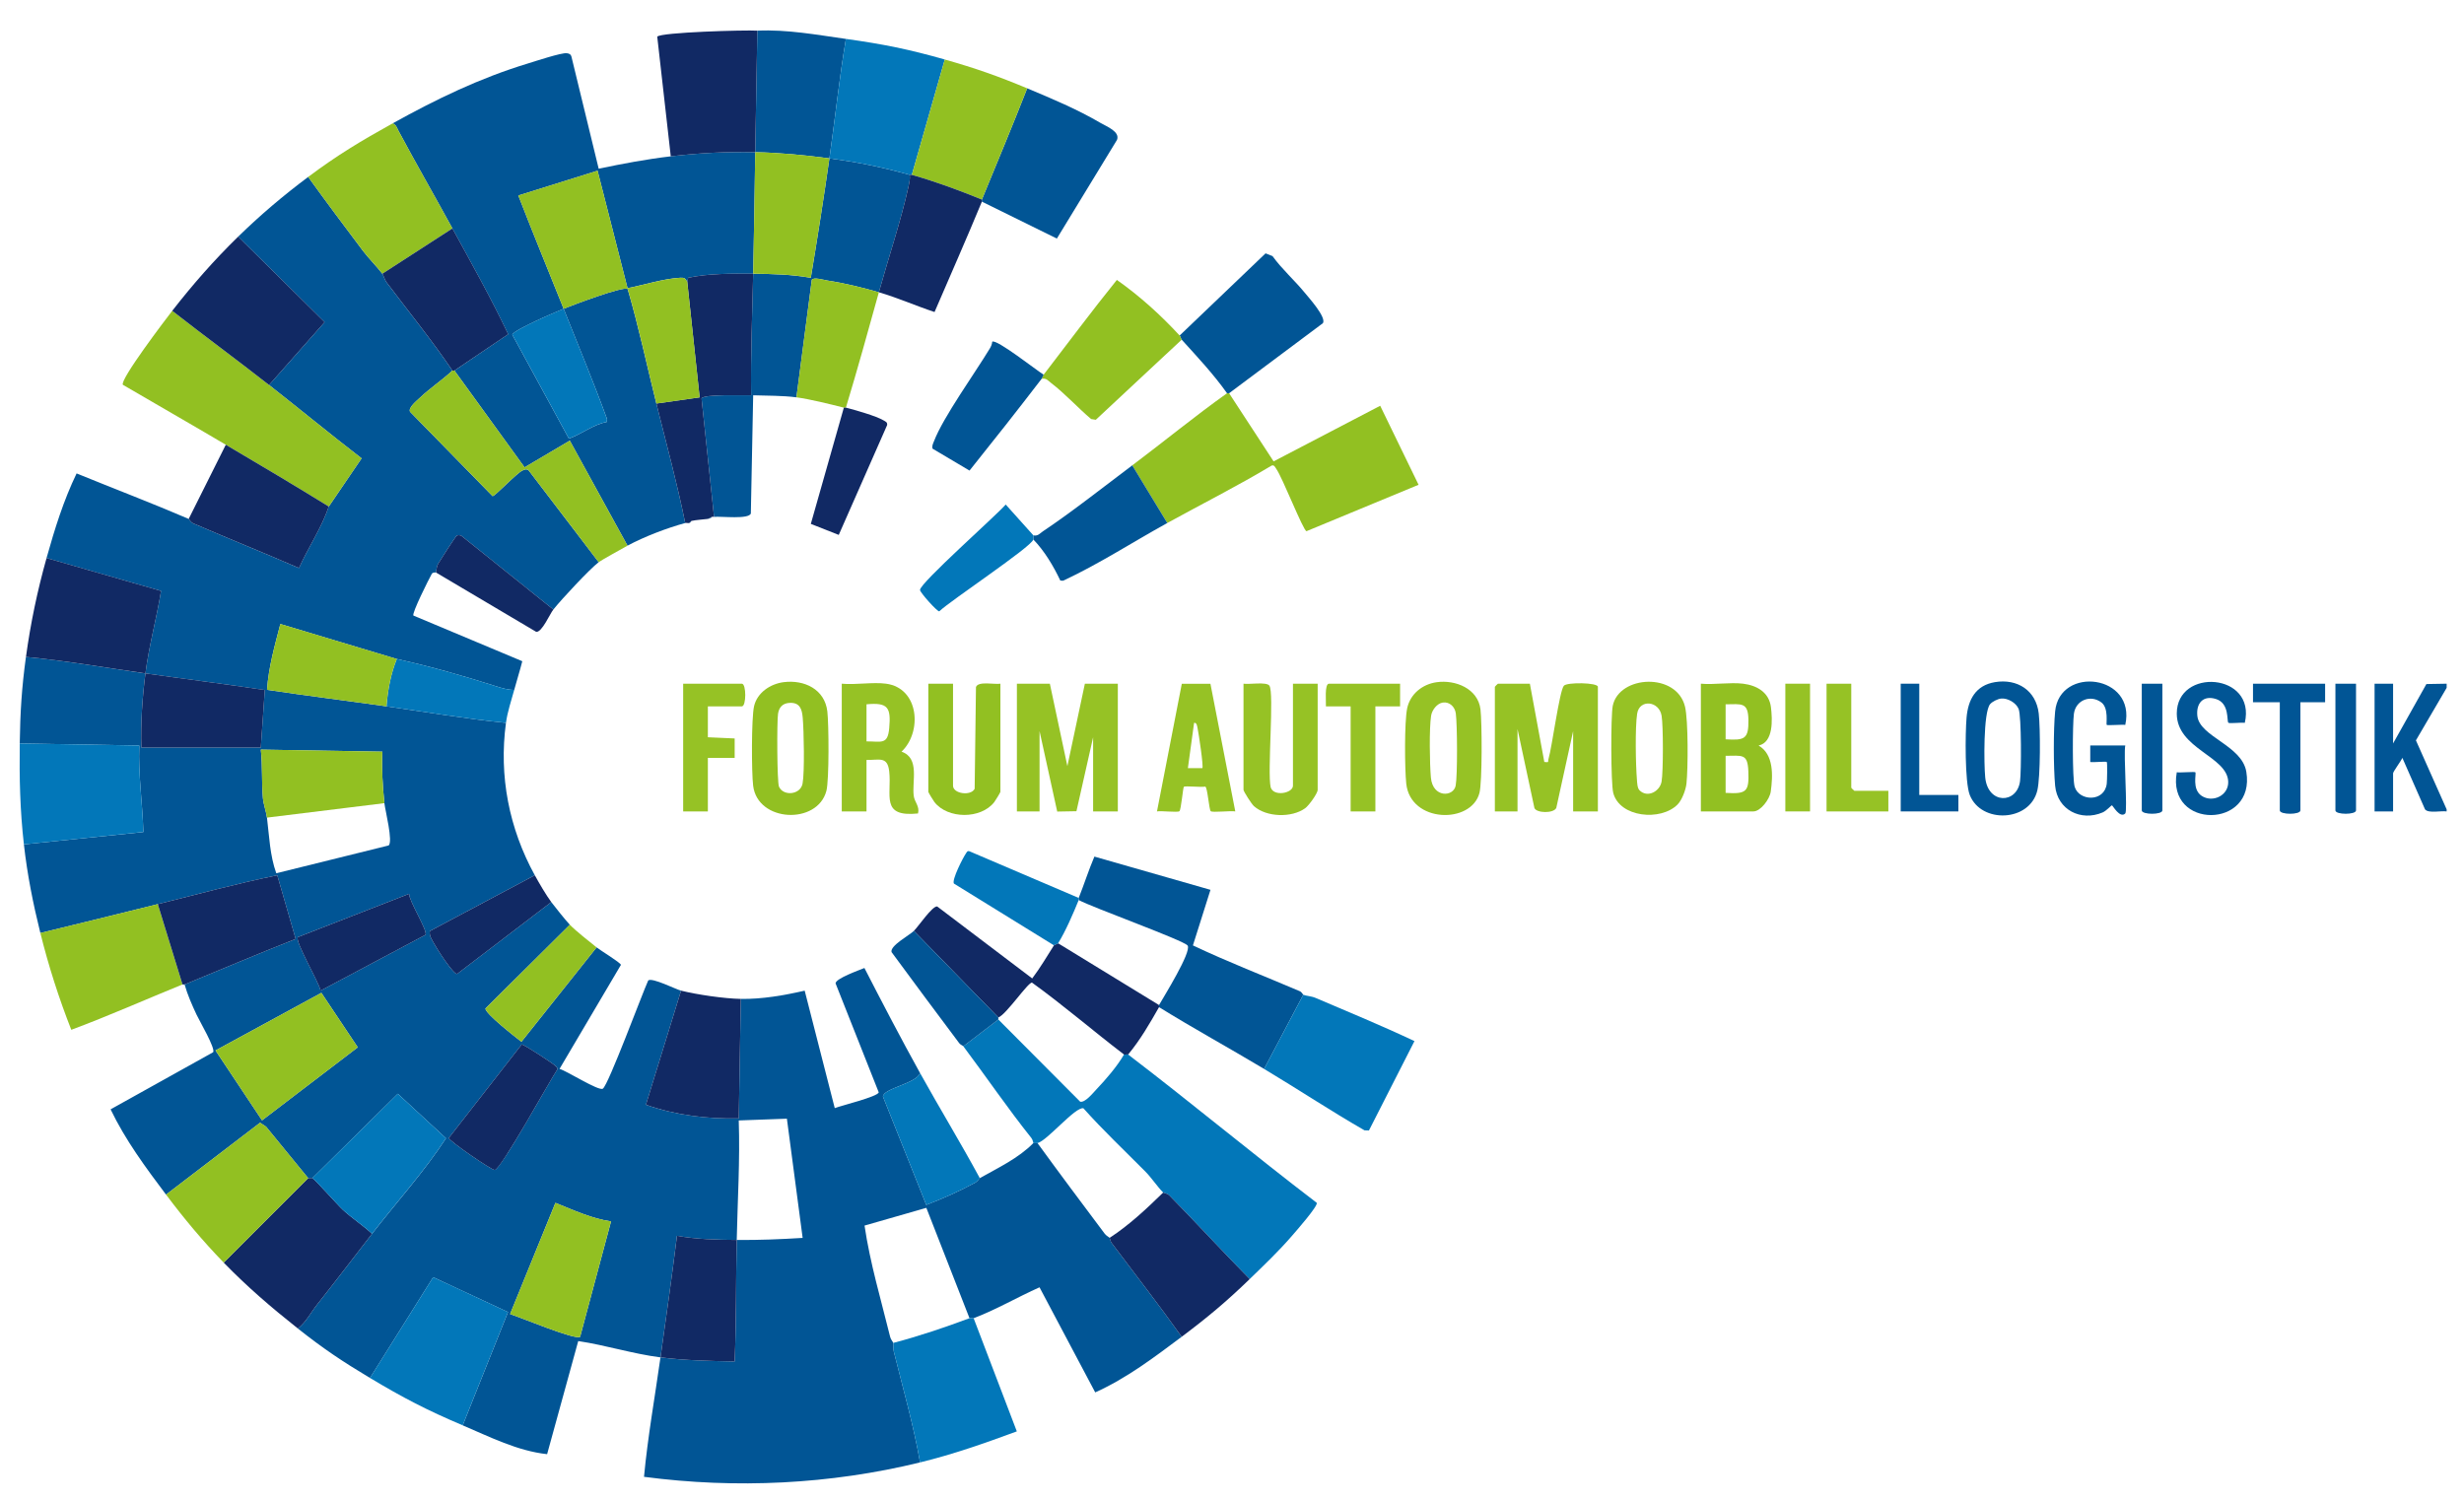 <svg xmlns="http://www.w3.org/2000/svg" id="Ebene_1" data-name="Ebene 1" viewBox="0 0 696 424"><path d="M691.1,194.3l-8.68,14.84,8.68,19.49v.58c-1.59-.24-5.13.62-6.11-.58l-6.4-14.55c-.36.88-2.62,3.88-2.62,4.37v10.76h-5.23v-36.08h5.23v16.88l9.41-16.78,5.72-.1v1.17Z" fill="#015595"></path><path d="M314,351.11c-.39-.52-.42-1.23-.57-1.44-.19-.24-.94-.57-1.4-1.19-6.37-8.49-12.73-17-18.97-25.58-.22.05-1.12.04-1.17,0-4.24,4.31-9.93,6.96-15.13,9.9-.19.11-.58.88-1.31,1.28-4.4,2.4-9.12,4.49-13.81,6.28l-12.23-30.58c.03-2.32,9.47-3.72,10.48-6.66-5.42-9.77-10.61-19.75-15.72-29.68-1.6.66-8.13,2.97-8.15,4.34l12.2,30.8c-.38,1.24-10.59,3.72-12.43,4.44l-8.49-33.18c-5.8,1.33-12.05,2.43-18.04,2.33l-.58,33.75c-8.85.22-17.9-.91-26.23-3.85l9.93-32.23c-1.45-.36-8.22-3.8-9.28-2.88-1.7,3.73-11.27,29.58-12.82,30.57-1.18.75-10.23-5.07-12.23-5.59l17.34-29.38c-.04-.6-5.8-4.09-6.87-4.94l-21.23,26.66c-1.51-1.18-10.39-8.04-10.15-9.41l23.82-23.65c-1-1.04-4.22-5.03-5.24-6.4l-26.59,20.29c-1.08.17-5.74-7.11-6.46-8.48-.6-1.13-1.5-2.23-1.24-3.62l29.64-15.76c-7.26-13.19-10.19-28.03-8.15-43.06-11.3-1.13-22.52-3.06-33.75-4.66-11.24-1.59-22.52-2.99-33.74-4.67.42-6.35,2.18-12.49,3.76-18.59l32.89,9.88c9.89,2.21,18.48,4.66,28.07,7.71,1.65.53,3.34,1.03,5.1,1.02.73-2.72,1.6-5.38,2.28-8.1l-30.76-12.9c-.47-.66,4.34-10.27,5.19-11.77.3-.53,1.14-.35,1.17-.4.15-.23.09-1.58.67-2.52.67-1.08,4.82-7.64,5.23-7.88.42-.24.84-.12,1.26.01l26.01,20.86c2.39-2.99,10.21-11.38,12.81-13.38l-19.78-25.93c-.65-.47-1.09-.26-1.73.03-1.66.73-7.74,7.25-8.46,7.25l-23.32-23.84c-.59-1.16,2.03-3.23,2.93-4.08,2.77-2.62,6.24-4.93,9.04-7.55-5.79-8.56-12.32-16.59-18.53-24.83-.65-.86-.93-2.09-1.26-2.52-1.55-2.06-3.83-4.29-5.47-6.46-5.21-6.93-10.41-13.87-15.48-20.89-7.04,5.27-13.48,10.72-19.78,16.87l24.43,24.15-15.7,17.75c8.74,6.85,17.33,13.94,26.14,20.72l-9.27,13.62c-2.01,6-5.8,11.53-8.42,17.37-9.9-4.29-19.92-8.33-29.84-12.6-.78-.34-1.2-1.24-1.31-1.28-10.43-4.48-21.14-8.55-31.66-12.85-3.68,7.61-6.21,15.76-8.49,23.9l32.34,9.3c-1.23,7.67-3.41,15.43-4.41,23.29,11.23,1.6,22.51,3,33.72,4.69l-1.13,16.26h-33.75c-.19-7.01.28-14,1.16-20.95-11.23-1.59-22.44-3.59-33.75-4.65-1.19,8.66-1.63,15.69-1.75,24.44l33.76.58c-.31,8.17.92,16.31,1.16,24.44l-33.75,3.49c.96,8.56,2.58,16.68,4.65,25.03,11.06-2.68,22.13-5.41,33.17-8.15,11.23-2.78,22.41-5.86,33.75-8.15l5.2,17.99c-10.52,4.11-20.93,8.58-31.38,12.85.83,2.92,2.1,5.8,3.39,8.55.84,1.8,5.37,9.5,4.68,10.59l-28.97,16.13c4.16,8.67,9.91,16.44,15.66,24.09l26.56-20.31,1.68,1.1,11.91,14.56c.35.07.95-.11,1.17,0l24.15-23.84,13.61,12.57c-6.16,9.45-13.94,18.03-20.89,26.98-5.17,6.66-10.48,13.64-15.51,19.99-1.76,2.22-3.15,5.02-5.44,6.78,7.27,5.75,12.52,9.25,20.37,13.96l17.84-28.46,21.15,9.85-12.8,32c7.68,3.26,15.46,7.23,23.84,8.14l8.79-31.95c7.73,1.15,15.4,3.61,23.23,4.61,1.62-11.43,3.25-22.89,4.66-34.34,5.75,1.01,11.07,1.1,16.88,1.17.24-11.22.95-22.47.57-33.76l13.6-.5,4.45,33.68c-6.21.38-12.39.64-18.62.58-.25,11.43-.1,22.9-.58,34.33-6.93-.15-14.07-.29-20.96-1.16-1.58,11.23-3.59,22.43-4.65,33.74,25.99,3.41,52.53,2.14,77.98-4.07-1.86-10.56-4.83-20.91-7.42-31.31-.21-.85,0-1.83-.15-2.44-.07-.29-.7-.94-.88-1.7-2.57-10.42-5.68-20.87-7.24-31.45l17.46-5.01,12.19,31.18c.3-.11.88.11,1.17,0,6.39-2.43,12.38-5.96,18.61-8.73l15.73,29.68c8.88-3.98,16.72-9.95,24.43-15.71-6.39-8.98-13.17-17.68-19.79-26.5ZM78.04,246.68c-1.82-5.08-1.98-10.47-2.63-15.72-.19-1.56-.99-3.75-1.15-5.54-.4-4.47-.08-9.18-.59-13.67l34.34.58c-.22,4.9.07,9.71.57,14.55.22,2.06,2.51,10.96,1.18,11.95l-31.72,7.85ZM74.02,316.48l-13.15-19.75,29.91-16.27,10.28,15.39-27.04,20.63ZM120.18,264.08l-29.63,15.76c-.37-2.27-7.37-14.05-6.41-15.12l31.42-12.23c-.02,2.1,5.37,10.54,4.62,11.59ZM142.82,326.62c-.83,1.28-1.55,2.31-2.1,2.98-.07.1-.15.19-.22.27-.35.4-.61.62-.77.62-1-.01-12.9-8.23-12.96-9.03l20.59-26.41c.55-.11,9.03,5.5,9.53,6.05.28.32.68.48.51,1.03-.23.35-.61.96-1.09,1.78-.14.23-.29.48-.44.74-.54.93-1.19,2.03-1.9,3.26-.2.35-.41.71-.62,1.08-.15.26-.3.53-.46.8-.29.5-.58,1-.88,1.51-.22.4-.46.8-.7,1.21-1.07,1.84-2.18,3.76-3.29,5.63-.2.34-.4.68-.6,1.01-.6,1.01-1.19,2-1.75,2.93-.17.27-.33.53-.48.79-.6.97-1.16,1.87-1.69,2.7-.24.37-.46.72-.68,1.05ZM163.87,377.61c-1.12,1.12-17.22-5.64-19.79-6.41l12.81-31.42c5.08,2.04,10.27,4.46,15.71,5.24l-8.73,32.59Z" fill="#015595"></path><path d="M213.33,42.99c-.18,11.45-.32,22.89-.58,34.34-6.1-.05-12.5-.11-18.37,1.14l-.25,1.18c-.55-1-.75-1.26-1.98-1.19-4.75.26-10.19,2.02-14.89,2.94l-8.47-33.18-22.38,7c4.14,10.71,8.54,21.34,12.8,32-2.08.84-14.19,6.01-14.5,7.33l15.98,29.35c3.68-1.3,6.86-4,10.71-4.7l.07-.84c-3.82-10.48-8.12-20.79-12.26-31.14,2.33-.94,16.86-6.48,18.08-5.58,3.13,10.67,5.42,21.57,8.11,32.35,2.8,11.22,5.85,22.41,8.15,33.75-5.25,1.44-11.5,3.83-16.3,6.4l-16.3-29.67-12.77,7.55-19.81-27.34,15.18-10.27c-4.81-10.13-10.37-20.02-15.76-29.89-5.03-9.2-10.27-18.29-15.22-27.55-.43-.82-.67-1.75-1.66-2.12,12.31-6.82,24.43-12.72,38.11-16.89,2.07-.63,9.54-3.11,11.06-2.93.7.08,1.16.28,1.35,1.02l7.68,31.6c6.75-1.4,13.5-2.69,20.36-3.49,8.14-.95,15.65-1.34,23.86-1.17Z" fill="#015595"></path><path d="M234.28,44.74c-7.02-.93-13.84-1.6-20.95-1.75.19-11.44.39-22.89.59-34.33,8.46-.38,16.74,1.17,25.02,2.33-1.88,11.19-3.06,22.51-4.66,33.75Z" fill="#015595"></path><path d="M256.6,52.79c-2.09,9.47-5.69,20.22-8.35,29.77-4.5-1.3-9.81-2.6-14.44-3.3-1.04-.16-4-1.05-4.5-.22l-4.34,33.2c-3.78-.51-8.37-.45-12.22-.58l-.66,33.38c-.57,1.73-8.31.77-10.4.96l-3.52-33.42c.39-1.3,12.01-.85,14-.92-.15-11.45.32-22.89.58-34.33,5.46.04,10.88.19,16.28,1.15,1.86-11.2,3.65-22.5,5.25-33.74,8.18,1.08,14.78,2.46,22.7,4.65.14,1.18-.14,2.27-.38,3.4Z" fill="#015595"></path><path d="M371.94,339.77c.4.9-5.89,8.05-7,9.33-3.75,4.34-7.84,8.23-11.94,12.21-7.66-7.76-15.04-15.83-22.68-23.61-.62-.63-1.65-.71-1.76-.83-1.7-1.73-3.33-4.2-4.94-5.83-5.89-5.96-12-11.7-17.59-17.97-2.21-.56-10.26,9.19-12.97,9.83-.22.05-1.12.04-1.17,0-.06-.04-.12-.89-.56-1.44-6.72-8.41-12.77-17.31-19.22-25.91l9.89-7.56,23.11,23.21c1.35.36,3.56-2.38,4.54-3.42,2.73-2.87,5.87-6.5,7.85-9.9.18.14.98-.14,1.16,0,17.94,13.69,35.33,28.19,53.28,41.89Z" fill="#0277b9"></path><path d="M400.7,136.94l-31.66,13.11c-.96-.21-6.77-15.15-8.56-17.65-.34-.48-.54-1.12-1.28-.89-9.62,5.78-19.66,10.82-29.48,16.23l-9.89-16.29c8.95-6.72,17.64-13.87,26.77-20.37h.58l12.57,19.25,30.11-15.71,10.84,22.32Z" fill="#92c022"></path><path d="M102.14,129.47l-9.27,13.62c-9.61-5.95-19.36-11.71-29.09-17.46-9.65-5.7-19.4-11.28-29.07-16.93-.95-1.37,12.13-18.58,13.94-20.9,9.04,7.06,18.32,13.88,27.35,20.95,8.74,6.85,17.33,13.94,26.14,20.72Z" fill="#92c022"></path><path d="M368.13,281l-11.06,20.95c-9.83-5.89-19.93-11.41-29.68-17.45.09-.15-.08-.44,0-.59,1.34-2.37,9.22-14.99,8.08-16.8-.9-1.41-27.2-10.87-30.77-12.87.06-.17-.07-.42,0-.59,1.54-3.86,2.8-7.85,4.43-11.68l32.79,9.39-4.96,15.7c9.89,4.69,20.11,8.63,30.17,12.93.61.26.91.98,1,1.01Z" fill="#015595"></path><path d="M327.39,284.5c-2.63,4.61-5.27,9.21-8.73,13.38-.18-.14-.98.14-1.16,0-8.73-6.66-17.07-13.88-25.99-20.31-1.1-.15-7.31,9.07-9.51,9.84l-23.86-24.45c1.24-1.2,5.22-7.11,6.59-6.9l26.84,20.33c2.25-2.98,4.14-6.21,6.14-9.35.14-.22,1.04-.37,1.17-.58l28.51,17.45c-.08.15.09.44,0,.59Z" fill="#112964"></path><path d="M212.17,111.66c-1.99.07-13.61-.38-14,.92l3.52,33.42c-.19.01-.39-.02-.58,0-.01,0-.02.01-.03.02l-1.13.56c-1.44.19-3.29.27-4.66.58l-.02.02-.56.56c-.34.09-.83-.09-1.16,0-2.3-11.34-5.35-22.53-8.15-33.75l12.22-1.74-3.49-32.6.25-1.18c5.87-1.25,12.27-1.19,18.37-1.14-.26,11.44-.73,22.88-.58,34.33Z" fill="#112964"></path><path d="M315.52,39.51l-16.99,27.88-21.18-10.43c.06-.17-.07-.42,0-.58,4.31-10.45,8.67-20.9,12.8-31.43,7.12,2.98,14.07,5.88,20.76,9.8,1.74,1.01,5.51,2.44,4.61,4.76Z" fill="#015595"></path><path d="M399.54,294.09l-12.86,25.25-1.25-.04c-9.6-5.52-18.87-11.66-28.36-17.35l11.06-20.95c.77.33,2.27.37,3.48.89,9.34,3.98,18.75,7.87,27.93,12.2Z" fill="#0277b9"></path><path d="M287.22,404.34c-8.97,3.3-18.02,6.5-27.33,8.76-1.86-10.56-4.83-20.91-7.42-31.31-.21-.85,0-1.83-.15-2.44,7.31-1.92,14.46-4.35,21.53-6.98.3-.11.88.11,1.17,0l12.2,31.97Z" fill="#0277b9"></path><path d="M143.5,370.63l-12.8,32c-9.99-4.23-16.92-7.82-26.19-13.39l17.84-28.46,21.15,9.85Z" fill="#0277b9"></path><path d="M127.79,64.52l-19.79,12.81c-1.55-2.06-3.83-4.29-5.47-6.46-5.21-6.93-10.41-13.87-15.48-20.89,8.18-6.13,15-10.22,23.86-15.13.99.37,1.23,1.3,1.66,2.12,4.95,9.26,10.19,18.35,15.22,27.55Z" fill="#92c022"></path><path d="M177.25,154.14c-1.27.69-7.53,4.19-8.14,4.66l-19.78-25.93c-.65-.47-1.09-.26-1.73.03-1.66.73-7.74,7.25-8.46,7.25l-23.32-23.84c-.59-1.16,2.03-3.23,2.93-4.08,2.77-2.62,6.24-4.93,9.04-7.55h.58l19.81,27.34,12.77-7.55,16.3,29.67Z" fill="#92c022"></path><path d="M91.7,91l-15.7,17.75c-9.03-7.07-18.31-13.89-27.35-20.95,5.85-7.51,11.8-14.29,18.62-20.95l24.43,24.15Z" fill="#112964"></path><path d="M105.09,348.51c-5.17,6.66-10.48,13.64-15.51,19.99-1.76,2.22-3.15,5.02-5.44,6.78-7.53-5.97-14.23-11.7-20.95-18.62l23.86-23.86c.35.07.95-.11,1.17,0,.87.44,7.09,7.55,8.72,9.03,2.56,2.33,5.6,4.31,8.15,6.68Z" fill="#112964"></path><path d="M51.55,278.09c-10.46,4.25-20.82,8.87-31.41,12.81-3.51-8.92-6.43-18.05-8.74-27.35,11.06-2.68,22.13-5.41,33.17-8.15l6.98,22.69Z" fill="#92c022"></path><path d="M213.92,8.66c-.2,11.44-.4,22.89-.59,34.33-8.21-.17-15.72.22-23.86,1.17l-3.82-33.8c.89-1.25,25.01-1.93,28.27-1.7Z" fill="#112964"></path><path d="M266.87,16.81l-9.31,32.58c-.18-.05-.4.05-.58,0-7.92-2.19-14.52-3.57-22.7-4.65,1.6-11.24,2.78-22.56,4.66-33.75,10.43,1.45,17.84,2.94,27.93,5.82Z" fill="#0277b9"></path><path d="M45.49,166.93c-1.23,7.67-3.41,15.43-4.41,23.29-11.23-1.59-22.44-3.59-33.75-4.65,1.31-9.55,3.22-18.67,5.82-27.94l32.34,9.3Z" fill="#112964"></path><path d="M74.8,194.91l-1.13,16.26h-33.75c-.19-7.01.28-14,1.16-20.95,11.23,1.6,22.51,3,33.72,4.69Z" fill="#112964"></path><path d="M40.5,235.03l-33.75,3.49c-1.1-9.68-1.3-18.76-1.17-28.51l33.76.58c-.31,8.17.92,16.31,1.16,24.44Z" fill="#0277b9"></path><path d="M451.35,194.01v35.2h-6.99v-22.69l-4.76,21.71c-.77,1.6-5.63,1.48-6.18,0l-4.77-22.3v23.28h-6.4v-35.2c0-.07.81-.88.87-.88h9.02l4.08,22.11c1.5.17.93.01,1.18-.84,1.02-3.48,3.09-19.22,4.34-20.69.88-1.05,9.61-.91,9.61.3Z" fill="#96c225"></path><path d="M373.68,91.29l-26.5,19.79h-.58c-3.84-5.41-8.37-10.24-12.81-15.13-.24-.27-.33-.9-.58-1.17l24.27-23.21,1.96.77c2.66,3.69,6.11,6.71,8.99,10.21,1.21,1.48,6.29,7.08,5.25,8.74Z" fill="#015595"></path><polygon points="315.75 193.13 315.75 229.21 308.77 229.21 308.77 208.26 304.06 229.15 298.63 229.25 293.64 206.52 293.64 229.21 287.24 229.21 287.24 193.13 296.55 193.13 301.5 216.42 306.44 193.13 315.75 193.13" fill="#96c225"></polygon><path d="M353,361.31c-6.49,6.29-11.98,10.89-19.21,16.3-6.39-8.98-13.17-17.68-19.79-26.5-.39-.52-.42-1.23-.57-1.44,5.54-3.61,10.41-8.2,15.13-12.8.11.12,1.14.2,1.76.83,7.64,7.78,15.02,15.85,22.68,23.61Z" fill="#112964"></path><path d="M87.05,332.8l-23.86,23.86c-5.96-6.15-11.15-12.36-16.29-19.21l26.56-20.31,1.68,1.1,11.91,14.56Z" fill="#92c022"></path><path d="M290.15,24.95c-4.13,10.53-8.49,20.98-12.8,31.43-6.47-2.64-13.06-5.08-19.79-6.99l9.31-32.58c8.64,2.45,15.01,4.69,23.28,8.14Z" fill="#92c022"></path><path d="M209.26,282.17l-.58,33.75c-8.85.22-17.9-.91-26.23-3.85l9.93-32.23c4.51,1.13,12.26,2.25,16.88,2.33Z" fill="#112964"></path><path d="M333.79,95.95l-24.26,22.63-1.33-.21c-3.82-3.25-7.38-7.19-11.34-10.22-.87-.66-1.28-1.4-2.64-1.14.25-.32.34-.85.58-1.17,6.87-8.93,13.6-17.99,20.68-26.77,6.44,4.54,12.4,9.92,17.73,15.71.25.27.34.9.58,1.17Z" fill="#92c022"></path><path d="M92.87,143.09c-2.01,6-5.8,11.53-8.42,17.37-9.9-4.29-19.92-8.33-29.84-12.6-.78-.34-1.2-1.24-1.31-1.28l10.48-20.95c9.73,5.75,19.48,11.51,29.09,17.46Z" fill="#112964"></path><path d="M83.52,265.24c-10.52,4.11-20.93,8.58-31.38,12.85-.17.07-.42-.06-.59,0l-6.98-22.69c11.23-2.78,22.41-5.86,33.75-8.15l5.2,17.99Z" fill="#112964"></path><path d="M277.35,56.96c-4.32,10.44-8.9,20.8-13.37,31.18-5.25-1.73-10.42-4.04-15.73-5.58,2.66-9.55,6.26-20.3,8.35-29.77.24-1.13.52-2.22.38-3.4.18.05.4-.05.58,0,6.73,1.91,13.32,4.35,19.79,6.99-.07.16.06.41,0,.58Z" fill="#112964"></path><path d="M329.72,147.74c-9.8,5.41-19.24,11.55-29.42,16.3l-.79-.04c-1.94-4.09-4.47-8.35-7.62-11.6.09-.32-.05-.8,0-1.17,1.31.26,1.8-.53,2.67-1.12,8.3-5.55,17.18-12.59,25.27-18.66l9.89,16.29Z" fill="#015595"></path><path d="M248.25,82.56c-3.03,10.88-6.04,21.79-9.31,32.59-.18-.04-.4.05-.58,0-3.89-.98-9.53-2.39-13.39-2.91l4.34-33.2c.5-.83,3.46.06,4.5.22,4.63.7,9.94,2,14.44,3.3Z" fill="#92c022"></path><path d="M496.74,210.6c4.24-.9,3.92-7.32,3.5-10.79-.51-4.24-3.95-6.19-7.87-6.68-3.68-.45-8.15.34-11.93,0v36.08h14.84c2.03,0,4.6-3.45,4.9-5.58.63-4.53.89-10.54-3.44-13.03ZM487.43,198.95c4.51-.03,6.36-.67,6.44,4.36.09,5.48-1.06,5.86-6.44,5.53v-9.89ZM487.43,223.97v-10.47c4.68,0,6.22-.72,6.42,4.34.23,5.77-.43,6.51-6.42,6.13Z" fill="#92c022"></path><path d="M258.11,224.88c-.58-4.11,1.8-10.74-3.46-12.55,5.88-5.52,5.02-17.94-4.36-19.2-3.82-.51-8.58.38-12.52,0v36.08h6.99v-14.55c3.52.1,5.91-1.15,6.41,3.19.78,6.77-2.59,13.05,8.14,11.94.53-1.98-.96-3.19-1.2-4.91ZM251.18,205.67c-.42,4.82-2.23,3.74-6.42,3.76v-10.48c6.1-.57,6.93.9,6.42,6.72Z" fill="#96c225"></path><path d="M475.97,199.64c-2.35-9.81-18.65-8.92-20.42-.26-.58,2.87-.55,21.94.14,24.61,1.81,6.93,13.41,8.05,18.15,3.28,1.27-1.27,2.33-4.12,2.53-5.91.46-4.22.52-17.87-.4-21.72ZM469.35,220.74c-.46,2.81-3.98,4.75-6.23,2.51-.64-.64-.67-2.13-.74-3.03-.35-4.19-.54-14.68.06-18.61.65-4.22,6.23-3.62,6.91.58.48,2.91.48,15.64,0,18.55Z" fill="#96c225"></path><path d="M372.2,193.13v29.97c0,1.03-2.52,4.48-3.52,5.2-3.81,2.77-10.94,2.57-14.48-.58-.67-.58-2.95-4.17-2.95-4.62v-29.97c1.59.26,6.51-.6,7.31.55,1.42,2.02-.63,24.51.37,28.72.81,2.73,6.29,1.67,6.29-.46v-28.81h6.98Z" fill="#96c225"></path><path d="M418.19,200.39c-.71-5.88-7.07-8.43-12.38-7.68-3.99.55-7.46,3.29-8.33,7.37-.8,3.8-.7,17.14-.26,21.28,1.2,11.17,18.37,11.49,20.68,2.63.8-3.07.73-19.96.29-23.6ZM411.18,221.92c-.61,3.24-6.48,3.53-7-2.28-.34-3.83-.5-13.86.06-17.45.25-1.62,1.65-3.47,3.3-3.73,1.94-.29,3.44,1.24,3.68,3.08.42,3.14.5,17.5-.04,20.38Z" fill="#96c225"></path><path d="M233.7,200.99c-.72-6.29-6.51-9.04-12.36-8.29-3.73.48-7.45,2.94-8.34,6.79-.77,3.35-.72,18.71-.26,22.46,1.26,10.36,18.15,11.1,20.69,1.46.8-3.05.69-18.8.27-22.42ZM226.7,221.34c-.59,3.21-5.44,3.64-6.66.88-.56-1.28-.61-18.42-.27-20.61.29-1.84,1.32-2.96,3.26-3.06,2.89-.15,3.5,1.74,3.71,4.16.33,3.61.56,15.43-.04,18.63Z" fill="#92c022"></path><path d="M282.58,193.13v30.55c0,.17-1.42,2.5-1.74,2.91-3.81,4.85-13.11,4.79-16.88,0-.32-.41-1.74-2.74-1.74-2.91v-30.55h6.98v28.81c0,2.3,5.08,2.99,6.11.87l.37-28.72c.58-1.78,5.32-.67,6.9-.96Z" fill="#92c022"></path><path d="M294.8,105.84c-.24.32-.33.85-.58,1.17-6.68,8.71-13.49,17.35-20.36,25.92l-10.44-6.19c-.24-.77.14-1.43.41-2.12,2.62-6.84,11.56-19.21,15.75-26.16.36-.6.64-1.22.69-1.93,1.16-.89,12.61,8.17,14.53,9.31Z" fill="#015595"></path><path d="M276.76,332.8c-.19.11-.58.88-1.31,1.28-4.4,2.4-9.12,4.49-13.81,6.28l-12.23-30.58c.03-2.32,9.47-3.72,10.48-6.66,5.51,9.93,11.46,19.68,16.87,29.68Z" fill="#0277b9"></path><path d="M341.91,193.16h-8.09l-7.01,36.05c1.18-.23,5.86.36,6.34-.06.47-.39,1-6.65,1.25-6.89.34-.33,4.97.19,6.04-.06.64.1,1.07,6.54,1.56,6.95.5.43,5.68-.18,6.93.06l-7.02-36.05ZM339.62,216.99h-4.08l1.75-12.8c.8-.14.88,1.04,1,1.6.3,1.39,1.72,10.8,1.33,11.2Z" fill="#96c225"></path><path d="M600.32,229.79c-1.54,1.5-3.54-2.3-3.78-2.31-.18,0-1.53,1.56-2.62,2.02-6.14,2.62-12.77-.72-13.41-7.54-.48-5.16-.5-15.85,0-21,1.25-13,22.95-10.41,19.81,3.81-.91-.14-5.04.21-5.24,0-.24-.24.64-4.73-1.5-6.34-3.04-2.29-7.23-.71-7.77,3.18-.39,2.83-.46,18.4.22,20.65,1.25,4.11,8.45,4.37,9.06-.89.1-.85.21-5.91,0-6.13-.21-.21-3.8.16-4.66.01v-4.66h9.89c-.52,2.43.69,18.54,0,19.2Z" fill="#015595"></path><path d="M575.88,201.57c-.73-6.52-6.04-9.94-12.38-8.88-5.44.92-7.57,4.91-8.01,10.02-.38,4.4-.51,18.21.9,21.84,3.17,8.15,16.94,7.69,19.09-1.26.91-3.79.87-17.57.4-21.72ZM570.59,220.72c-.9,6.41-9.07,6.54-9.83-1.12-.36-3.56-.56-18.44,1.39-20.7.63-.73,2.16-1.48,3.1-1.57,1.88-.19,4.27,1.23,4.95,2.94.8,2.01.78,17.65.39,20.45Z" fill="#015595"></path><path d="M304.7,254.24c-1.54,3.79-3.69,8.79-5.82,12.22-.13.21-1.03.36-1.17.58l-28.26-17.45c-.65-1.01,2.5-7.19,3.32-8.39.31-.44.45-.97,1.12-.71l30.81,13.16c-.07.17.06.42,0,.59Z" fill="#0277b9"></path><path d="M168.52,267.62l-21.23,26.66c-1.51-1.18-10.39-8.04-10.15-9.41l23.82-23.65c1.62,1.69,5.57,4.81,7.56,6.4Z" fill="#92c022"></path><path d="M145.25,194.88c-.83,3.07-1.9,6.13-2.33,9.31-11.3-1.13-22.52-3.06-33.75-4.66.35-4.52,1.2-9.17,2.91-13.38,9.89,2.21,18.48,4.66,28.07,7.71,1.65.53,3.34,1.03,5.1,1.02Z" fill="#0277b9"></path><path d="M155.72,254.82l-26.59,20.29c-1.08.17-5.74-7.11-6.46-8.48-.6-1.13-1.5-2.23-1.24-3.62l29.64-15.76c1.26,2.29,3.13,5.51,4.65,7.57Z" fill="#112964"></path><path d="M614.87,218.15c.92.16,5.03-.21,5.24,0,.36.37-1.03,4.79,1.78,6.66,3.07,2.04,7.63-.07,7.51-3.98-.22-7.22-14.52-9.26-14.53-19.26,0-13.05,22.5-11.53,19.21,2.62-.91-.17-4.34.26-4.64-.03-.5-.49.38-5.48-3.49-6.7-3.6-1.14-5.62,1.15-5.28,4.7.57,5.98,12.58,8.31,13.84,15.84,2.72,16.2-22.55,16.39-19.64.15Z" fill="#015595"></path><path d="M250.59,120.07l-13.67,31.03-7.89-3.11,9.33-32.84c.18.05.4-.04.58,0,2.58.67,8.57,2.35,10.65,3.61.57.35,1.08.46,1,1.31Z" fill="#112964"></path><path d="M291.89,152.4c-.59,2.12-23.44,17.27-26.58,20.29-.6.09-5.44-5.34-5.44-6.04,0-1.99,21.52-21,24.21-24.13l7.81,8.71c-.05.37.09.85,0,1.17Z" fill="#0277b9"></path><path d="M282,287.41v.58l-9.89,7.56c-.15-.2-.81-.41-1.15-.86-6.41-8.56-12.81-17.13-19.13-25.75-.46-1.81,5-4.7,6.31-5.98l23.86,24.45Z" fill="#015595"></path><path d="M209.55,199.53h-9.6v8.73l7.57.34v5.48h-7.57v15.13h-6.98v-36.08h16.58c1.28,0,1.28,6.4,0,6.4Z" fill="#96c225"></path><path d="M156.3,172.18c-.99,1.25-3.21,6.46-4.83,6.31l-28.34-16.78c.15-.23.09-1.58.67-2.52.67-1.08,4.82-7.64,5.23-7.88.42-.24.84-.12,1.26.01l26.01,20.86Z" fill="#112964"></path><path d="M395.48,193.13v6.41h-6.98s0,29.67,0,29.67h-6.99v-29.68h-6.98c.08-1.16-.46-6.4.87-6.4h20.08Z" fill="#96c225"></path><path d="M533.4,223.39v5.82h-17.46v-36.08h6.98v29.39c0,.06.81.87.88.87h9.6Z" fill="#96c225"></path><path d="M656.77,193.13v5.24h-6.98v30.55c0,1.27-5.82,1.27-5.82,0v-30.55h-7.57v-5.24h20.37Z" fill="#015595"></path><rect x="504.3" y="193.13" width="6.98" height="36.08" fill="#96c225"></rect><polygon points="553.18 224.56 553.18 229.21 536.89 229.21 536.89 193.13 542.13 193.13 542.13 224.56 553.18 224.56" fill="#015595"></polygon><path d="M665.5,193.13v35.79c0,1.27-5.82,1.27-5.82,0v-35.79h5.82Z" fill="#015595"></path><path d="M610.8,193.13v35.79c0,1.27-5.82,1.27-5.82,0v-35.79h5.82Z" fill="#015595"></path><path d="M201.08,146.02c-.07.09-.25.44-1.13.56l1.13-.56Z" fill="#015595"></path><path d="M195.27,147.18c-.05.1-.18.46-.56.56l.56-.56Z" fill="#015595"></path><path d="M105.09,348.51c-2.55-2.37-5.59-4.35-8.16-6.68-1.63-1.48-7.85-8.59-8.72-9.03l24.15-23.84,13.61,12.57c-6.16,9.45-13.94,18.02-20.89,26.98Z" fill="#0277b9"></path><polygon points="60.87 296.73 90.78 280.46 101.06 295.85 74.02 316.48 60.87 296.73" fill="#92c022"></polygon><path d="M127.79,64.52c5.39,9.86,10.95,19.75,15.76,29.89l-15.18,10.26h-.58c-5.79-8.56-12.32-16.58-18.53-24.83-.65-.86-.93-2.09-1.25-2.52l19.79-12.8Z" fill="#112964"></path><path d="M208.1,350.26c-.25,11.44-.1,22.9-.58,34.34-6.92-.15-14.07-.29-20.95-1.17,1.61-11.43,3.24-22.88,4.66-34.34,5.75,1.01,11.07,1.11,16.88,1.17Z" fill="#112964"></path><path d="M172.6,345.02l-8.73,32.59c-1.12,1.12-17.22-5.63-19.79-6.41l12.81-31.42c5.07,2.04,10.27,4.46,15.71,5.24Z" fill="#92c022"></path><path d="M108.58,226.88l-33.17,4.08c-.19-1.56-.99-3.75-1.15-5.54-.4-4.47-.08-9.18-.59-13.67l34.34.58c-.22,4.9.07,9.71.57,14.55Z" fill="#92c022"></path><path d="M112.08,186.15c-1.7,4.21-2.56,8.86-2.91,13.38-11.23-1.59-22.52-2.99-33.74-4.67.42-6.35,2.19-12.49,3.76-18.6l32.89,9.88Z" fill="#92c022"></path><path d="M147.36,295.05c.55-.11,9.04,5.5,9.53,6.05.28.32.68.48.51,1.04-2.13,3.2-15.99,28.38-17.66,28.36-1-.01-12.91-8.23-12.97-9.04l20.59-26.41Z" fill="#112964"></path><path d="M115.56,252.49c-.02,2.1,5.37,10.54,4.62,11.59l-29.63,15.76c-.38-2.27-7.37-14.05-6.41-15.12l31.42-12.23Z" fill="#112964"></path><path d="M159.21,87.22c-4.26-10.66-8.66-21.29-12.8-32l22.38-7,8.47,33.19c4.7-.92,10.14-2.68,14.89-2.94,1.23-.07,1.43.19,1.98,1.19l3.5,32.59-12.22,1.74c-2.69-10.78-4.98-21.68-8.11-32.35-1.21-.9-15.75,4.64-18.07,5.58Z" fill="#92c022"></path><path d="M234.28,44.74c-1.6,11.24-3.39,22.54-5.26,33.74-5.39-.97-10.81-1.11-16.27-1.16.26-11.44.4-22.88.58-34.33,7.11.15,13.93.82,20.95,1.75Z" fill="#92c022"></path><path d="M159.21,87.22c4.14,10.35,8.44,20.66,12.25,31.14l-.06.83c-3.85.71-7.03,3.41-10.71,4.7l-15.98-29.35c.31-1.32,12.42-6.49,14.5-7.33Z" fill="#0277b9"></path></svg>